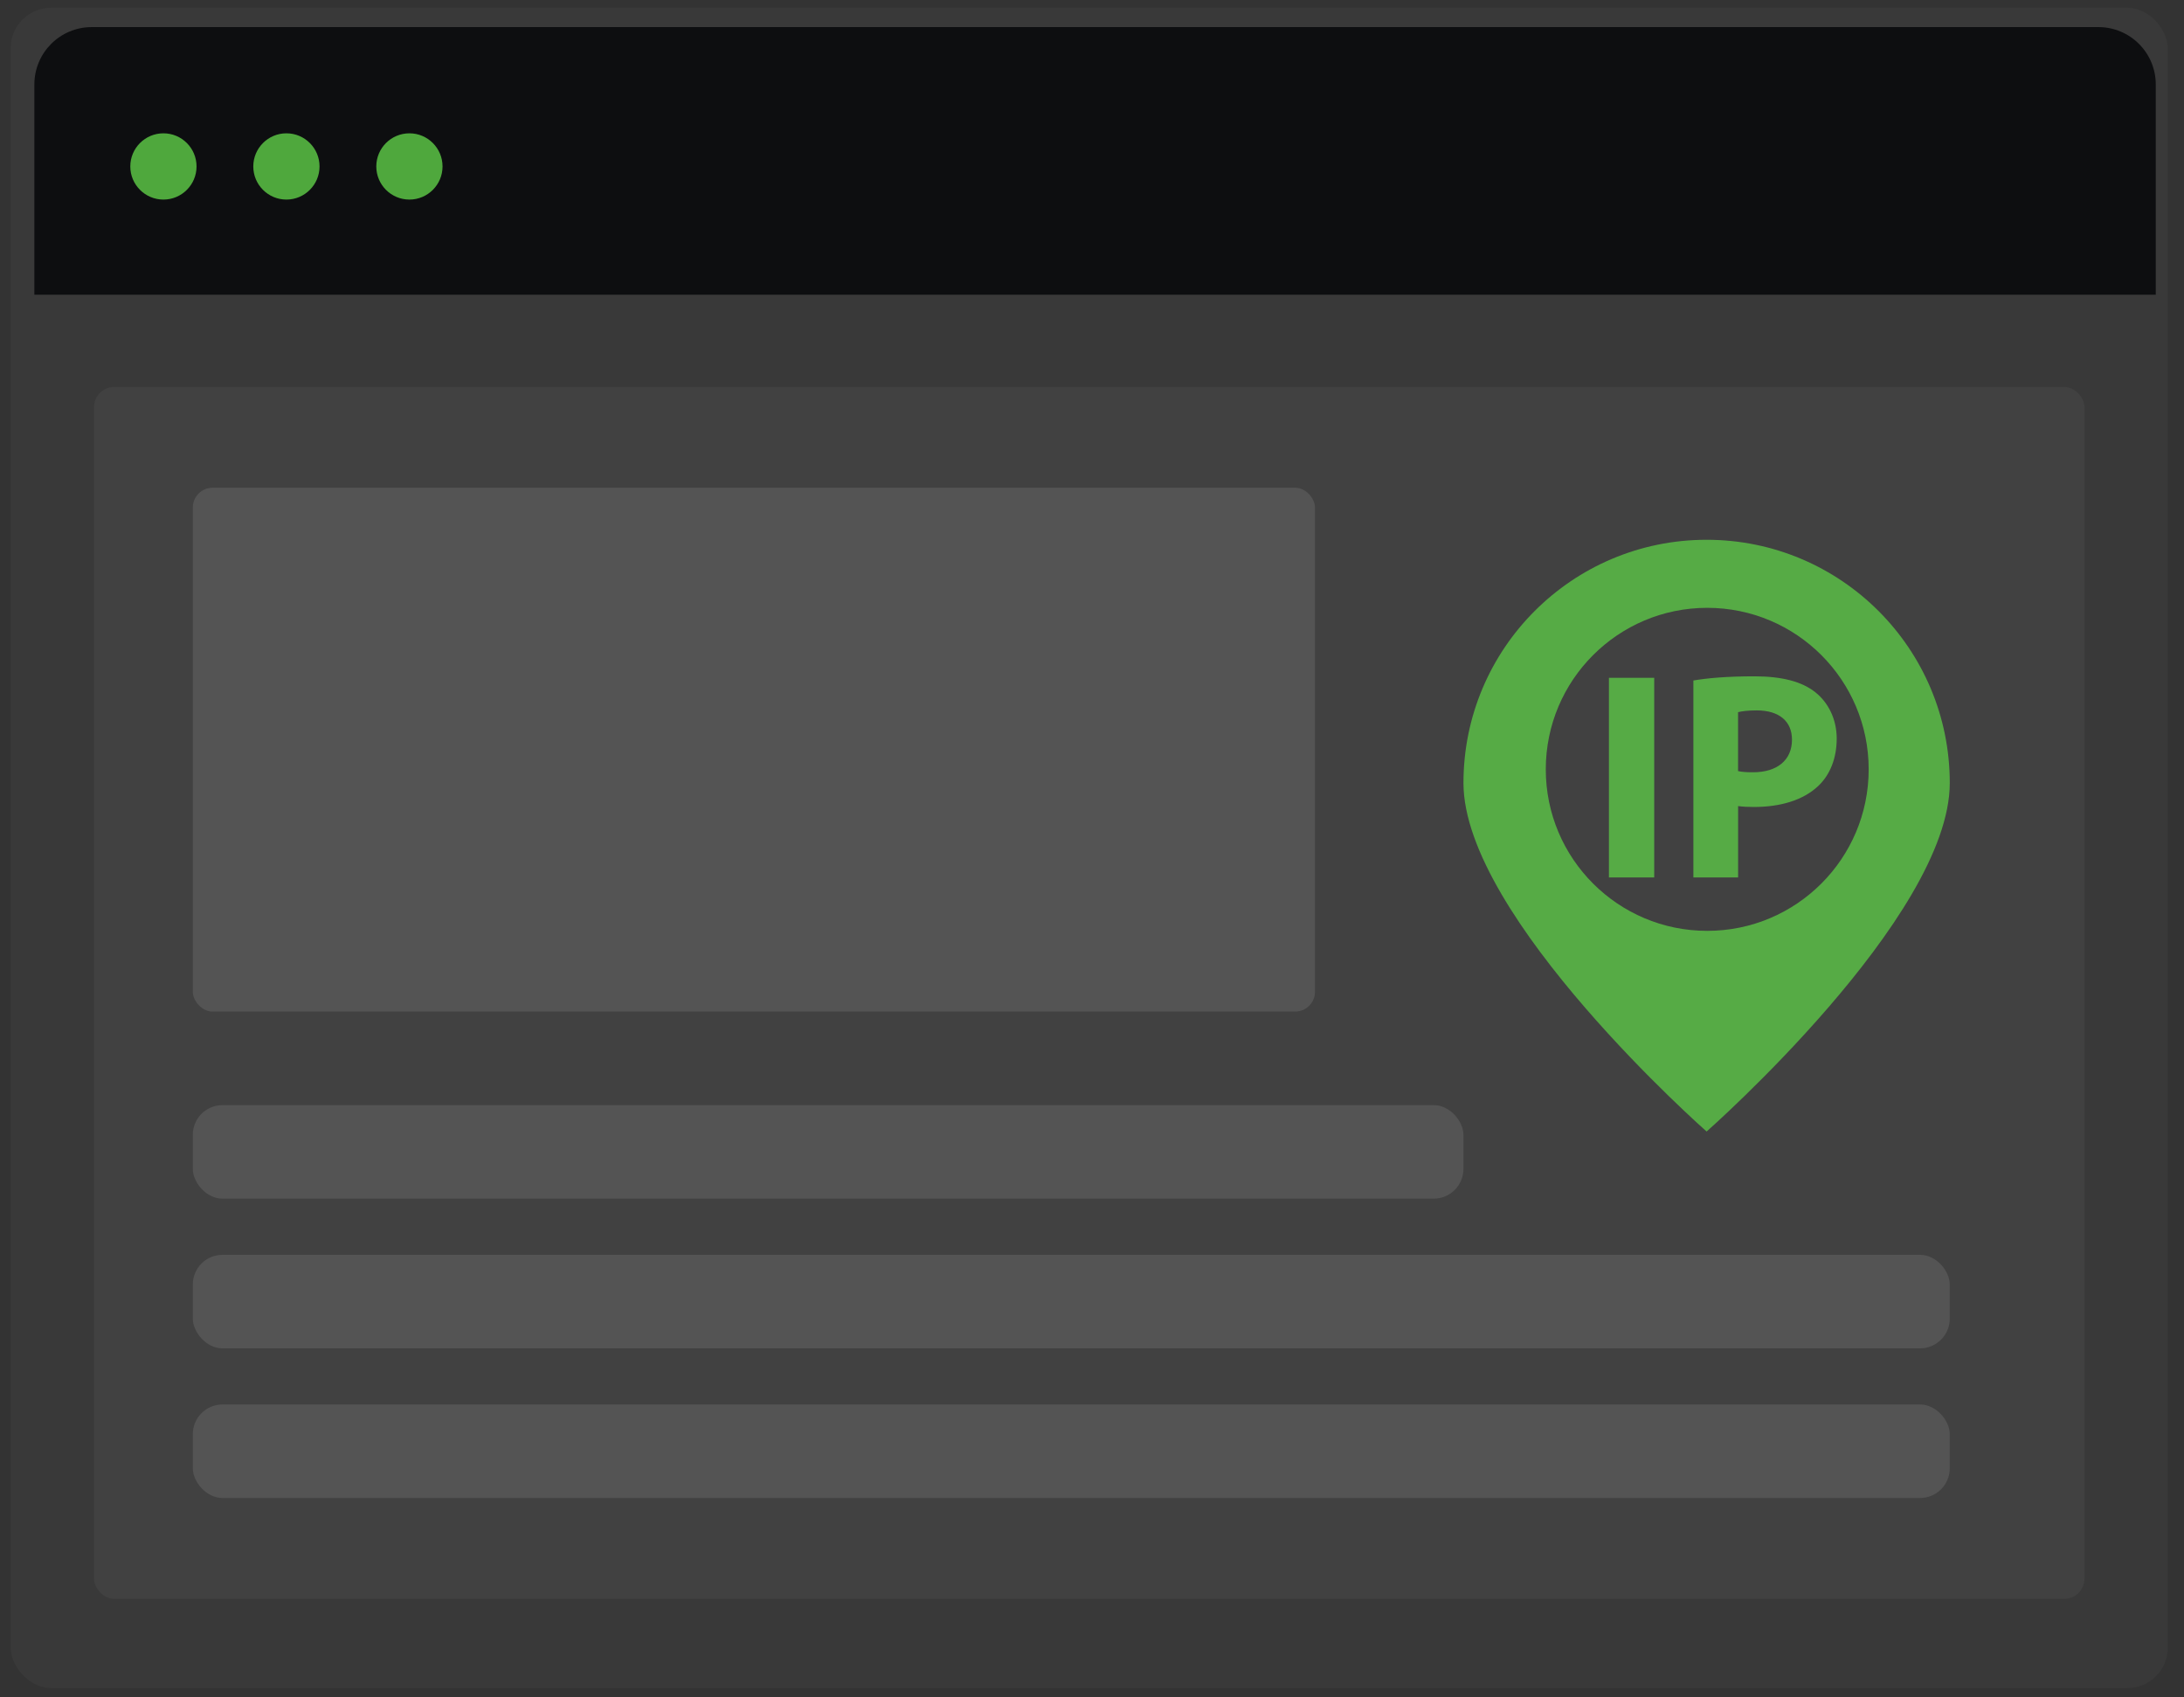 <svg width="121" height="94" viewBox="0 0 121 94" fill="none" xmlns="http://www.w3.org/2000/svg">
<rect x="0" y="0" width="121" height="94" fill="#333333" stroke="none"/>
<rect x="0.592" y="0.43" width="119.509" height="93.069" rx="2.238" fill="white" fill-opacity="0.03"/>
<path d="M89.14 37.542H91.649V48.601H89.14V37.542ZM97.198 37.46C95.672 37.46 94.59 37.559 93.818 37.691V48.601H96.296V44.647C96.528 44.679 96.821 44.697 97.15 44.697C98.625 44.697 99.888 44.334 100.742 43.529C101.398 42.904 101.759 41.987 101.759 40.904C101.759 39.822 101.282 38.905 100.579 38.346C99.84 37.755 98.739 37.46 97.198 37.46ZM97.13 42.774C96.77 42.774 96.506 42.758 96.294 42.708V39.446C96.474 39.397 96.819 39.347 97.329 39.347C98.575 39.347 99.281 39.954 99.281 40.97C99.281 42.102 98.46 42.774 97.13 42.774ZM94.551 29.897C87.11 29.897 81.08 35.928 81.08 43.367C81.08 50.807 94.551 62.672 94.551 62.672C94.551 62.672 108.023 50.809 108.023 43.369C108.023 35.929 101.993 29.897 94.551 29.897ZM94.585 51.558C89.645 51.558 85.641 47.553 85.641 42.611C85.641 37.67 89.647 33.666 94.585 33.666C99.527 33.666 103.53 37.672 103.53 42.611C103.53 47.551 99.526 51.558 94.585 51.558Z" fill="#4FA83D"/>
<path d="M1.904 4.678C1.904 2.924 3.326 1.501 5.081 1.501H116.259C118.013 1.501 119.436 2.924 119.436 4.678V16.325H1.904V4.678Z" fill="#0D0E10"/>
<circle cx="9.054" cy="9.219" r="1.835" fill="#4FA83D"/>
<circle cx="15.868" cy="9.219" r="1.835" fill="#4FA83D"/>
<circle cx="22.683" cy="9.219" r="1.835" fill="#4FA83D"/>
<rect x="5.208" y="21.433" width="110.279" height="67.123" rx="1.119" fill="white" fill-opacity="0.04"/>
<rect x="10.682" y="27.015" width="62.172" height="29.014" rx="1.096" fill="white" fill-opacity="0.1"/>
<rect x="10.682" y="61.21" width="70.397" height="5.181" rx="1.645" fill="white" fill-opacity="0.1"/>
<rect x="10.682" y="69.501" width="97.341" height="5.181" rx="1.645" fill="white" fill-opacity="0.1"/>
<rect x="10.682" y="77.79" width="97.341" height="5.181" rx="1.645" fill="white" fill-opacity="0.1"/>
</svg>
